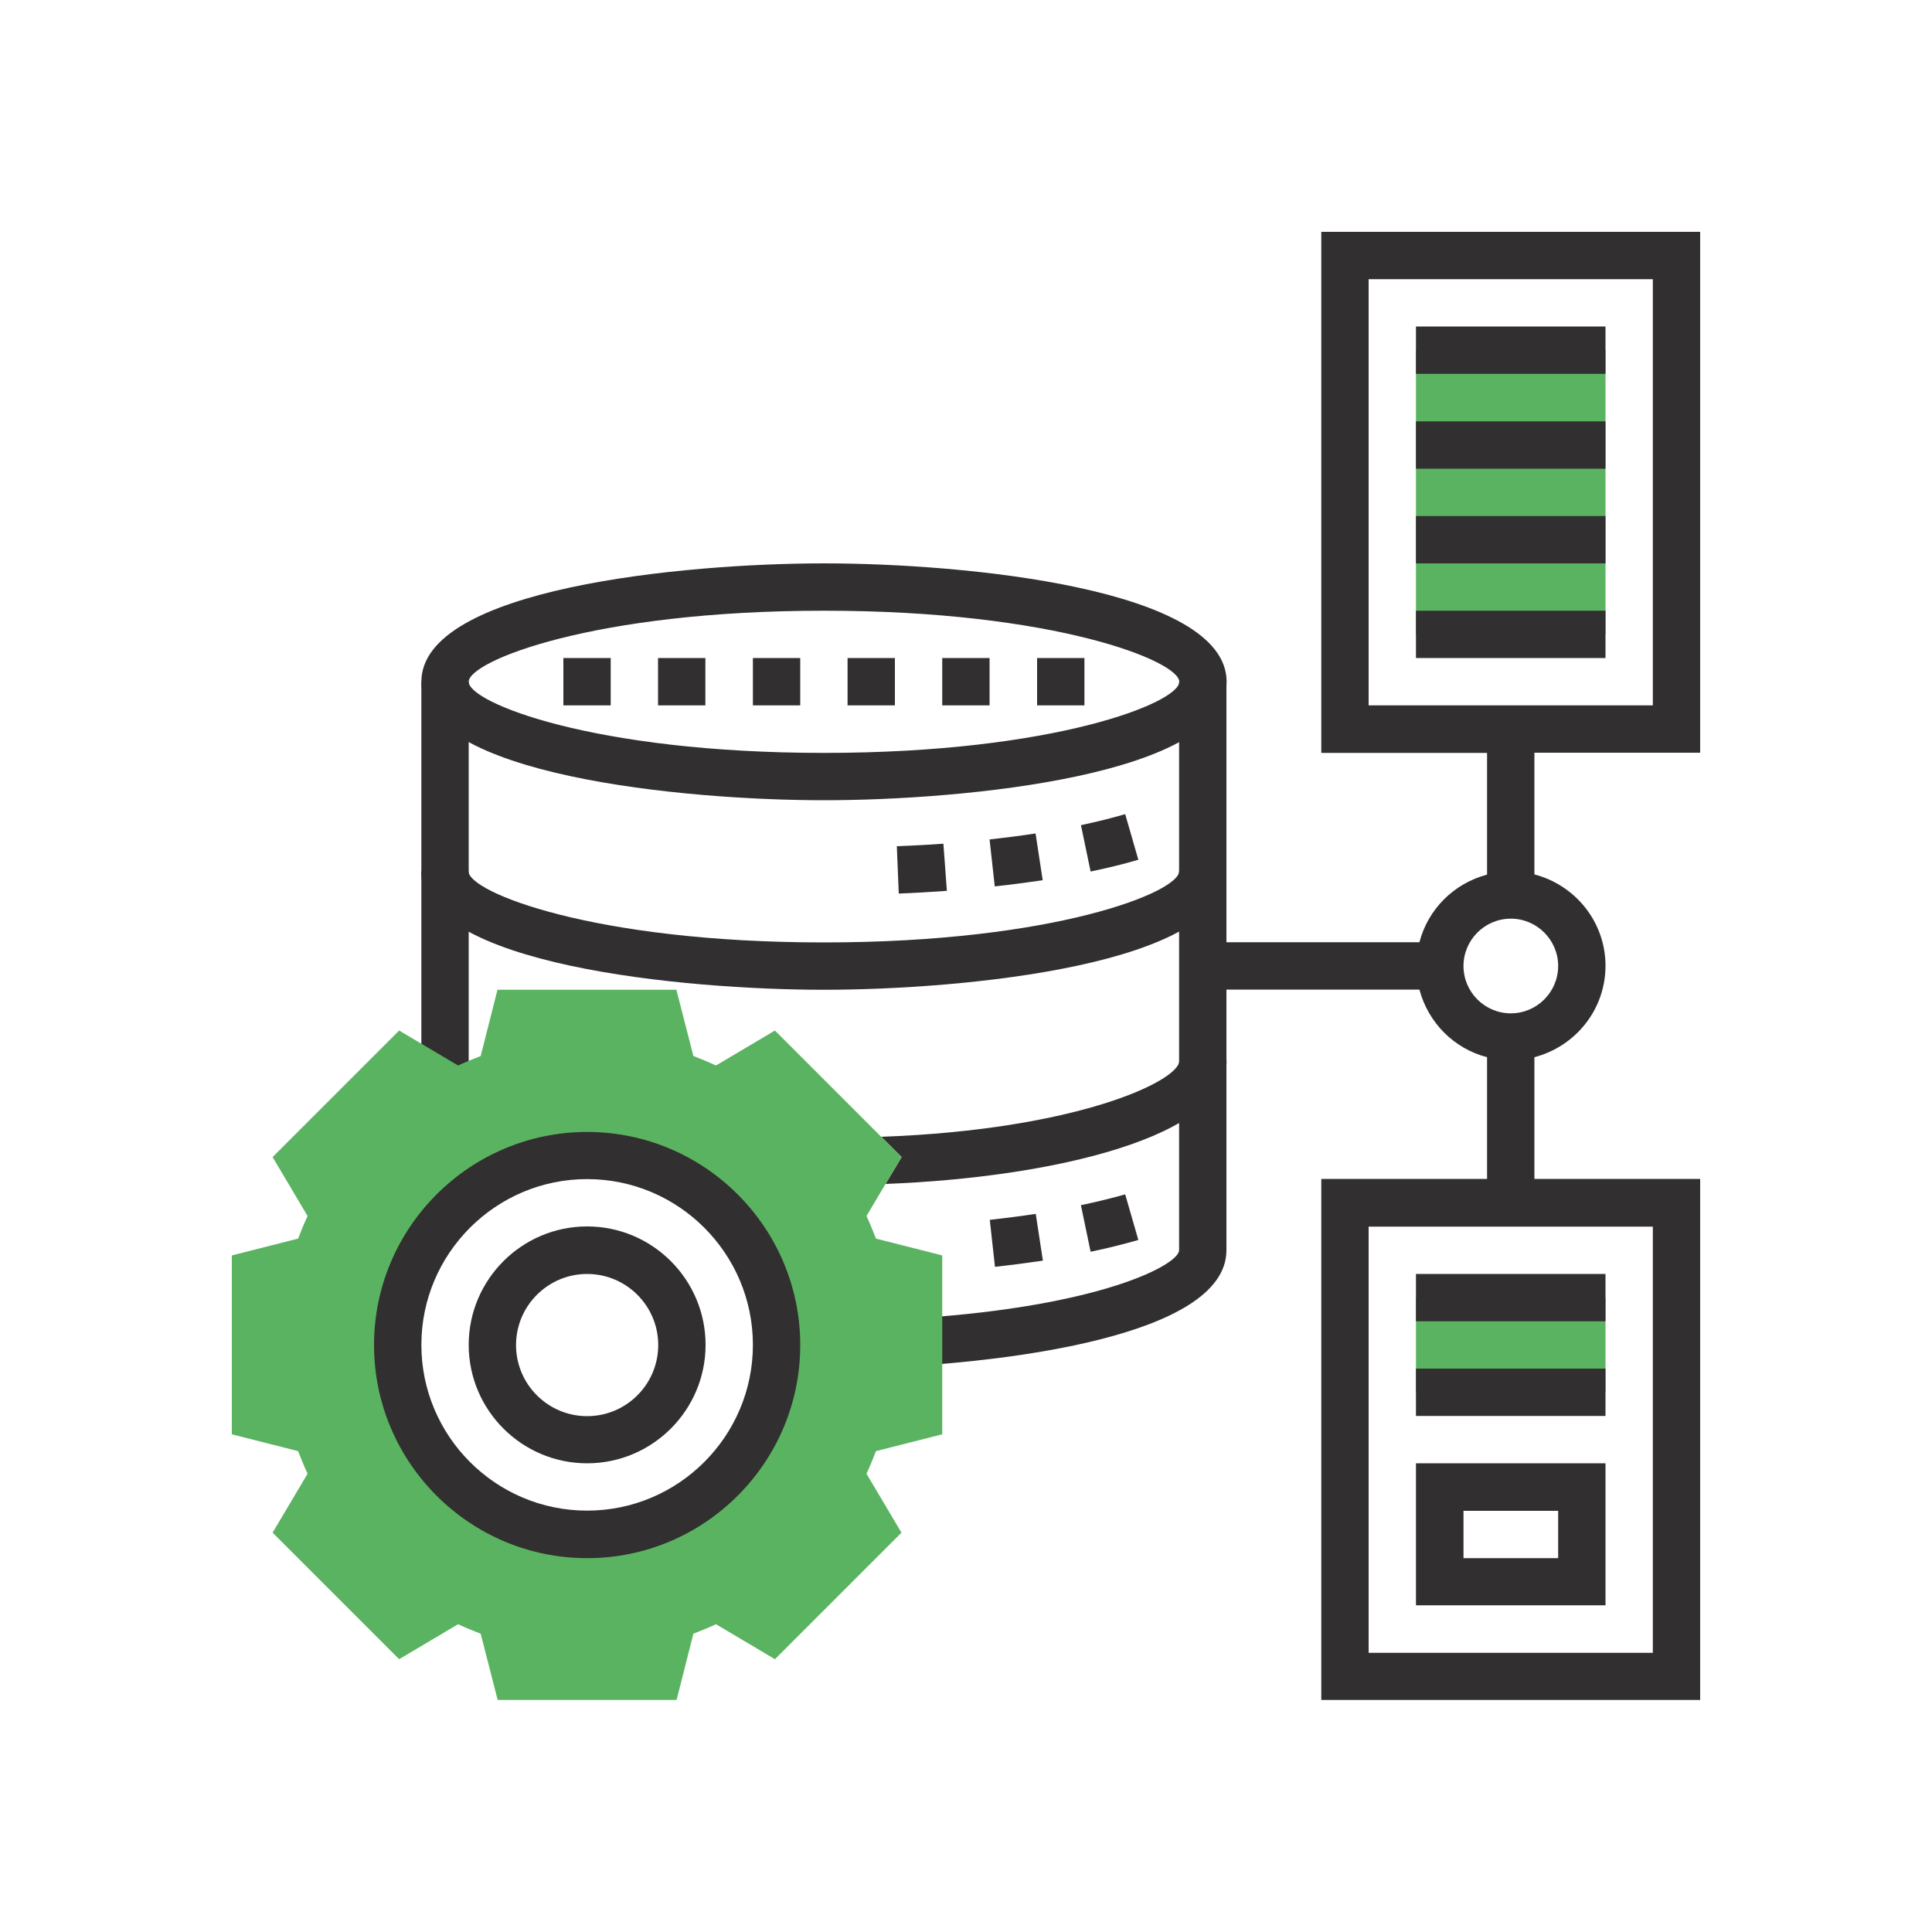 <?xml version="1.0" encoding="UTF-8"?>
<svg id="Layer_1" data-name="Layer 1" xmlns="http://www.w3.org/2000/svg" viewBox="0 0 100 100">
  <path d="M21.81,35.29h2.45v20.88h-2.45v-20.88Z" fill="#312f2f"/>
  <path d="M47.63,70.68l-.16-2.45c9.53-.62,13.56-2.77,13.56-3.52v-29.42h2.45v29.42c0,4.59-12.14,5.73-15.86,5.97h0Z" fill="#312f2f"/>
  <path d="M48.77,74.24v-9.26l-3.43-.87c-.15-.39-.31-.78-.49-1.17l1.81-3.05-6.55-6.55-3.05,1.81c-.39-.18-.78-.34-1.17-.49l-.88-3.43h-9.26l-.87,3.43c-.39.15-.78.31-1.17.49l-3.05-1.81-6.55,6.55,1.81,3.05c-.18.39-.34.78-.49,1.17l-3.43.87v9.26l3.43.87c.15.39.31.78.49,1.17l-1.81,3.05,6.55,6.55,3.05-1.81c.39.18.78.34,1.17.49l.88,3.43h9.26l.87-3.43c.39-.15.78-.31,1.17-.49l3.05,1.81,6.55-6.55-1.81-3.05c.18-.39.34-.78.49-1.17l3.43-.87ZM30.39,79.42c-5.42,0-9.81-4.39-9.81-9.81s4.39-9.81,9.81-9.81,9.81,4.39,9.81,9.81-4.39,9.81-9.81,9.81Z" fill="#5ab360"/>
  <path d="M30.39,80.65c-6.08,0-11.03-4.95-11.03-11.03s4.95-11.03,11.03-11.03,11.03,4.95,11.03,11.03-4.95,11.03-11.03,11.03ZM30.39,61.03c-4.73,0-8.58,3.85-8.58,8.58s3.85,8.58,8.58,8.58,8.58-3.85,8.58-8.58-3.85-8.58-8.58-8.58Z" fill="#312f2f"/>
  <path d="M30.39,75.74c-3.38,0-6.13-2.75-6.13-6.13s2.75-6.13,6.13-6.13,6.13,2.75,6.13,6.13-2.75,6.13-6.13,6.13ZM30.39,65.94c-2.03,0-3.68,1.65-3.68,3.68s1.65,3.68,3.68,3.68,3.68-1.65,3.68-3.68-1.65-3.68-3.68-3.68Z" fill="#312f2f"/>
  <path d="M73.29,67.16h9.81v4.9h-9.81v-4.9Z" fill="#5ab360"/>
  <path d="M73.29,18.13h9.81v14.71h-9.81v-14.71Z" fill="#5ab360"/>
  <g>
    <path d="M42.65,41.42c7.21,0,20.84-1.28,20.84-6.13s-13.63-6.13-20.84-6.13-20.84,1.28-20.84,6.13,13.63,6.13,20.84,6.13ZM42.65,31.61c11.94,0,18.39,2.61,18.39,3.68s-6.44,3.68-18.39,3.68-18.39-2.61-18.39-3.68,6.44-3.68,18.39-3.68Z" fill="#312f2f"/>
    <path d="M56.45,45.11c.86-.18,1.69-.38,2.47-.61l-.68-2.36c-.72.21-1.49.4-2.29.57l.5,2.4Z" fill="#312f2f"/>
    <path d="M46.52,46.25c.81-.03,1.64-.08,2.49-.14l-.18-2.44c-.82.06-1.62.1-2.41.13l.1,2.45Z" fill="#312f2f"/>
    <path d="M51.49,45.88c.83-.09,1.66-.2,2.48-.32l-.37-2.42c-.79.12-1.58.22-2.38.31l.27,2.44Z" fill="#312f2f"/>
    <path d="M55.95,62.39l.5,2.4c.87-.18,1.7-.39,2.47-.61l-.68-2.36c-.71.2-1.48.39-2.29.56h0Z" fill="#312f2f"/>
    <path d="M51.23,63.13l.27,2.44c.83-.09,1.66-.2,2.48-.32l-.37-2.42c-.79.12-1.58.22-2.38.31h0Z" fill="#312f2f"/>
    <path d="M63.48,45.1h-2.45c0,1.07-6.44,3.68-18.39,3.68s-18.39-2.61-18.39-3.68h-2.45c0,4.85,13.63,6.13,20.84,6.13s20.84-1.28,20.84-6.13Z" fill="#312f2f"/>
    <path d="M45.61,58.83l1.06,1.06-.83,1.39c8.63-.33,17.65-2.43,17.65-6.37h-2.45c0,1.03-5.25,3.56-15.42,3.93h0Z" fill="#312f2f"/>
    <path d="M88,38.97V12h-19.61v26.97h8.58v6.3c-1.71.45-3.06,1.79-3.5,3.5h-11.21v2.45h11.21c.45,1.71,1.79,3.06,3.5,3.5v6.3h-8.58v26.97h19.61v-26.97h-8.58v-6.3c2.11-.55,3.68-2.45,3.68-4.73s-1.57-4.18-3.68-4.73v-6.3h8.58ZM85.55,85.55h-14.71v-22.06h14.71v22.06ZM80.65,50c0,1.35-1.1,2.45-2.45,2.45s-2.45-1.1-2.45-2.45,1.1-2.45,2.45-2.45,2.45,1.1,2.45,2.45ZM70.84,14.45h14.71v22.06h-14.71V14.45Z" fill="#312f2f"/>
    <path d="M73.29,65.94h9.81v2.45h-9.81v-2.45Z" fill="#312f2f"/>
    <path d="M83.1,75.74h-9.81v7.35h9.81v-7.35ZM80.65,80.65h-4.9v-2.45h4.9v2.45Z" fill="#312f2f"/>
    <path d="M73.29,16.9h9.81v2.45h-9.81v-2.45Z" fill="#312f2f"/>
    <path d="M73.29,21.81h9.81v2.45h-9.81v-2.45Z" fill="#312f2f"/>
    <path d="M73.29,26.71h9.81v2.45h-9.81v-2.45Z" fill="#312f2f"/>
    <path d="M73.29,31.61h9.81v2.45h-9.81v-2.45Z" fill="#312f2f"/>
    <path d="M73.29,70.84h9.81v2.45h-9.81v-2.45Z" fill="#312f2f"/>
    <path d="M48.77,34.06h2.45v2.45h-2.45v-2.45Z" fill="#312f2f"/>
    <path d="M43.87,34.06h2.45v2.45h-2.45v-2.45Z" fill="#312f2f"/>
    <path d="M53.68,34.06h2.45v2.45h-2.45v-2.45Z" fill="#312f2f"/>
    <path d="M29.16,34.06h2.45v2.45h-2.45v-2.45Z" fill="#312f2f"/>
    <path d="M34.06,34.06h2.45v2.45h-2.45v-2.45Z" fill="#312f2f"/>
    <path d="M38.97,34.06h2.45v2.45h-2.45v-2.45Z" fill="#312f2f"/>
  </g>
</svg>